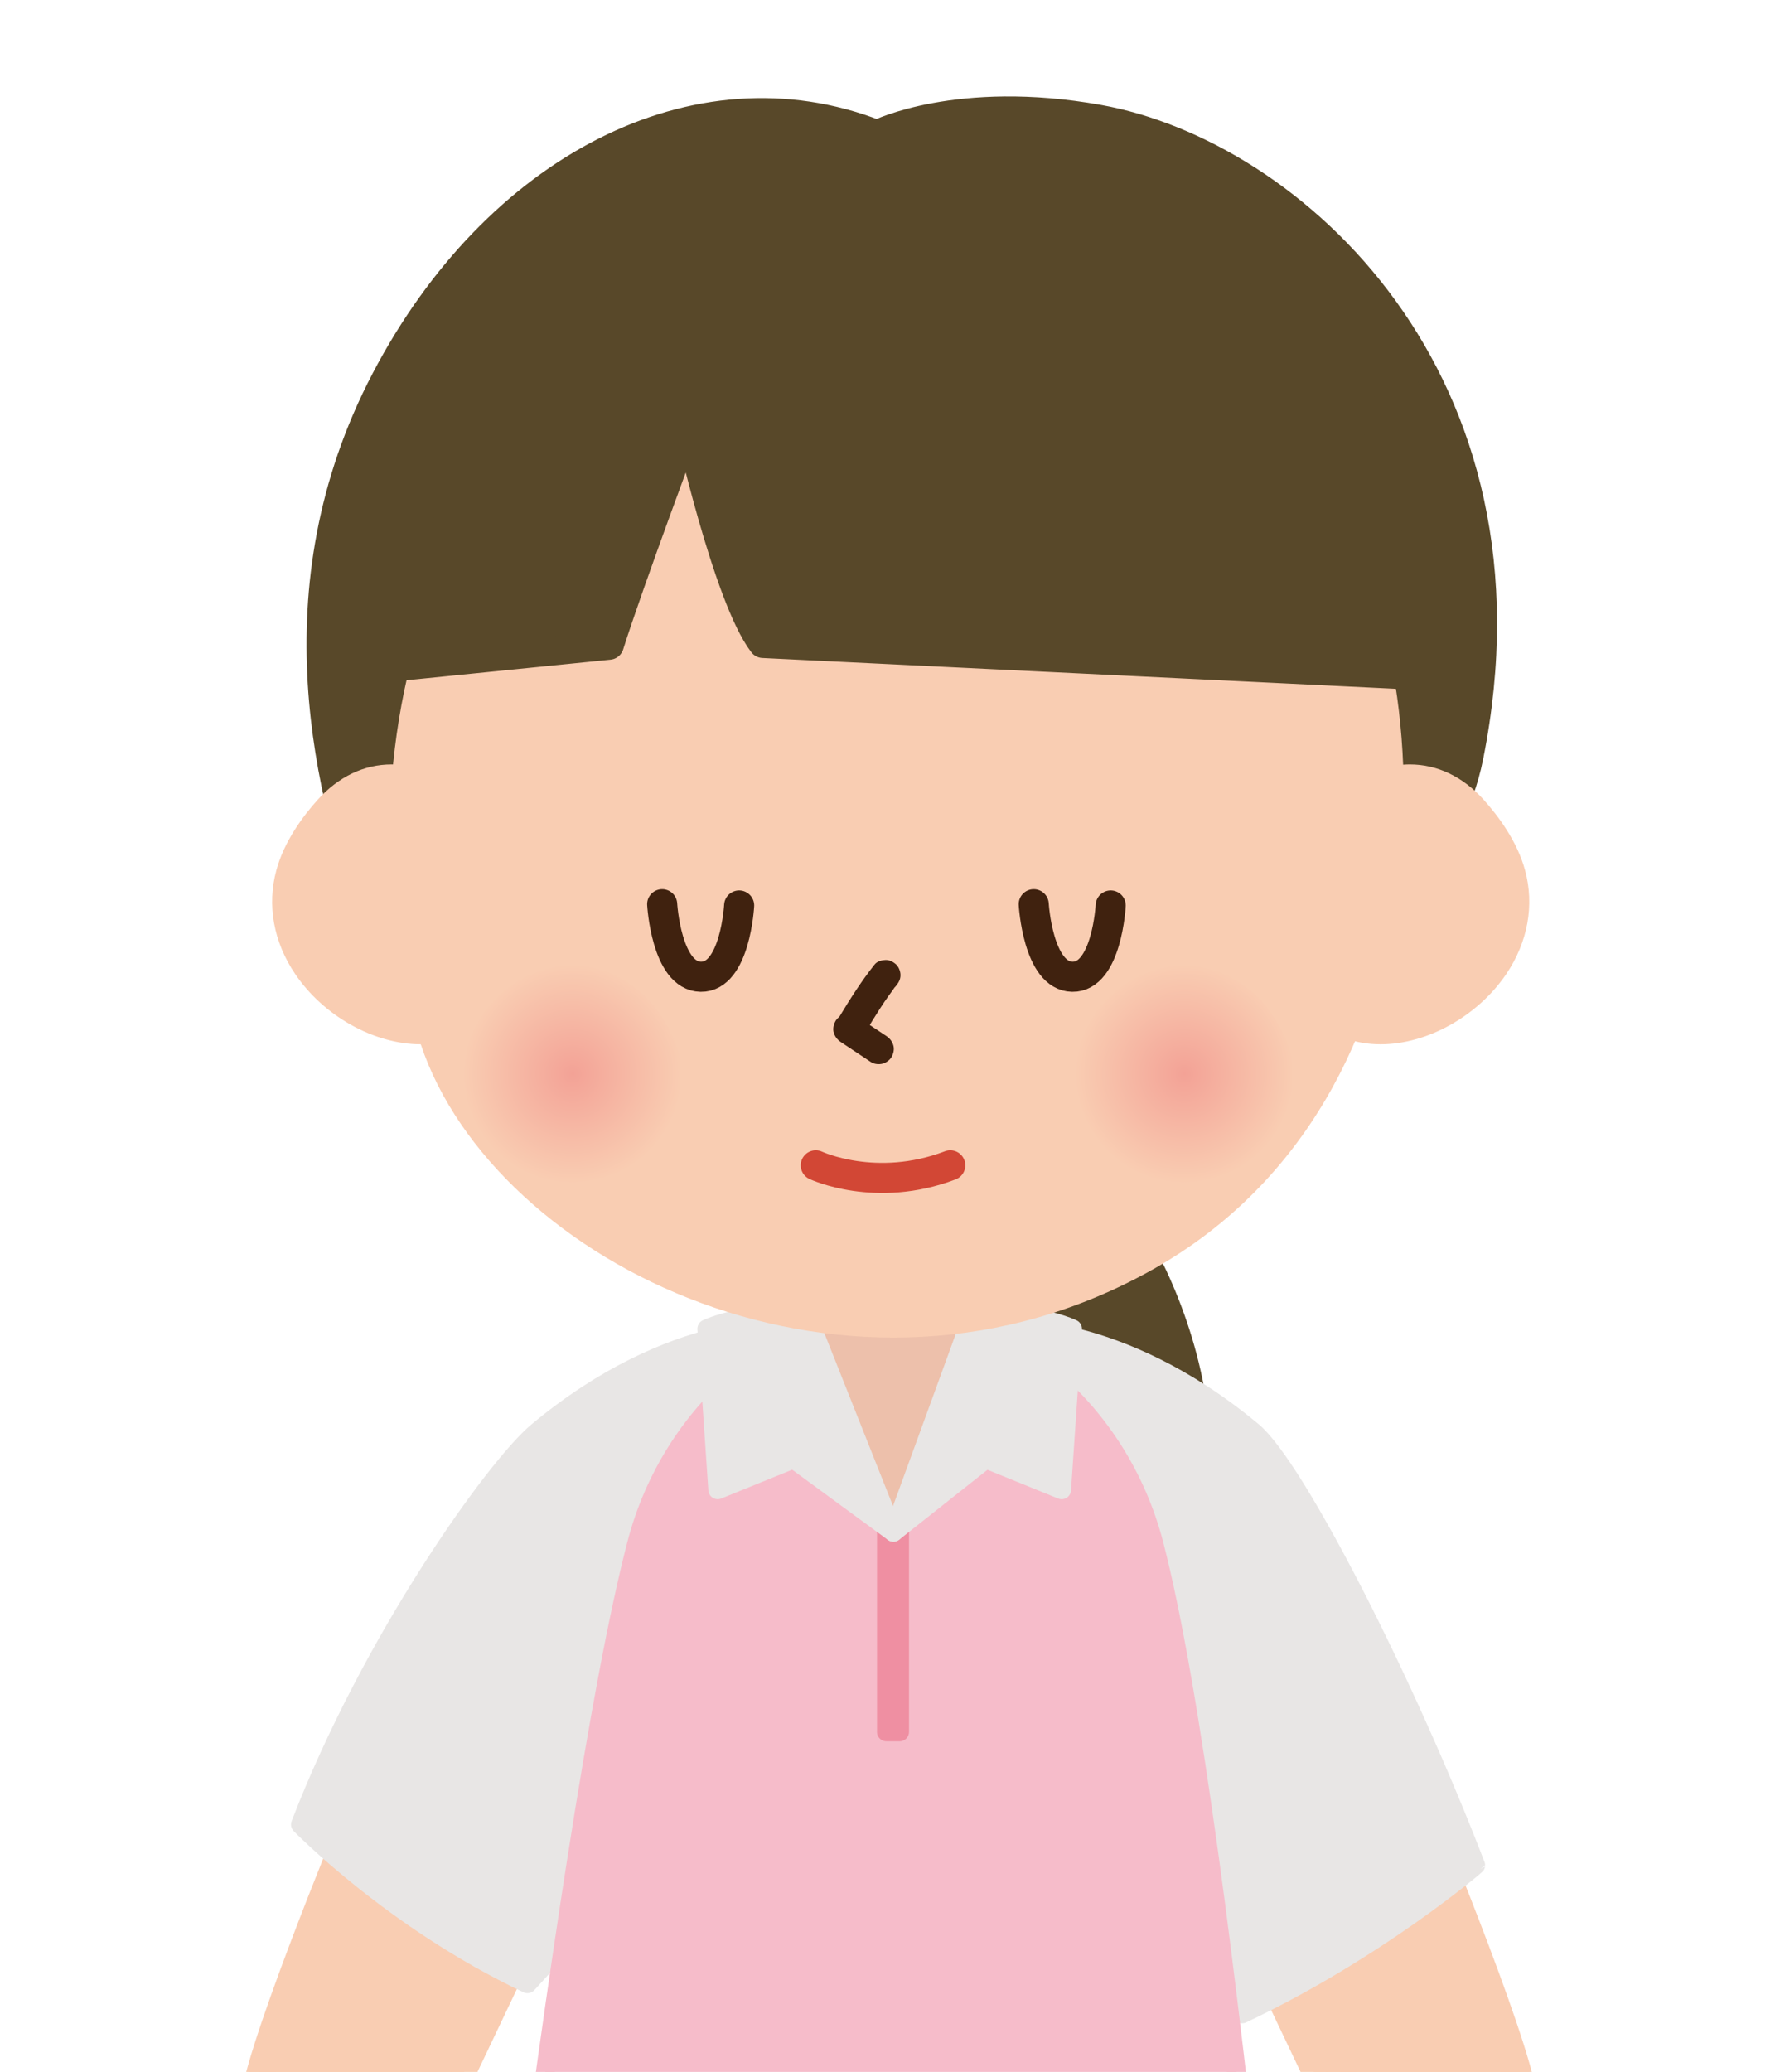 <?xml version="1.0" encoding="utf-8"?>
<!-- Generator: Adobe Illustrator 24.3.0, SVG Export Plug-In . SVG Version: 6.00 Build 0)  -->
<svg version="1.1" id="レイヤー_1" xmlns="http://www.w3.org/2000/svg" xmlns:xlink="http://www.w3.org/1999/xlink" x="0px"
	 y="0px" width="142.439px" height="165.735px" viewBox="0 0 142.439 165.735" style="enable-background:new 0 0 142.439 165.735;"
	 xml:space="preserve">
<style type="text/css">
	.st0{fill:#F9CDB2;stroke:#F9CDB2;stroke-width:1.926;stroke-linecap:round;stroke-linejoin:round;stroke-miterlimit:10;}
	
		.st1{fill-rule:evenodd;clip-rule:evenodd;fill:#584829;stroke:#584829;stroke-width:1.83;stroke-linecap:round;stroke-linejoin:round;stroke-miterlimit:10;}
	.st2{fill:#D6CFCD;stroke:#D6CFCD;stroke-width:2;stroke-linecap:round;stroke-linejoin:round;stroke-miterlimit:10;}
	.st3{fill:#C2BDBB;stroke:#C2BDBB;stroke-width:2;stroke-linecap:round;stroke-linejoin:round;stroke-miterlimit:10;}
	.st4{fill:#F9CDB2;}
	.st5{fill:#E8E6E5;stroke:#E8E6E5;stroke-width:1.5;stroke-linecap:round;stroke-linejoin:round;stroke-miterlimit:10;}
	.st6{fill:#DFDDDA;stroke:#DFDDDA;stroke-width:1.5;stroke-linecap:round;stroke-linejoin:round;stroke-miterlimit:10;}
	.st7{fill:#F6BCCA;stroke:#F6BCCA;stroke-width:1.5;stroke-linecap:round;stroke-linejoin:round;stroke-miterlimit:10;}
	.st8{fill:#EDC0AB;}
	.st9{fill:#EF8FA2;stroke:#EF8FA2;stroke-width:1.5;stroke-linecap:round;stroke-linejoin:round;stroke-miterlimit:10;}
	.st10{fill:#40220F;}
	.st11{fill-rule:evenodd;clip-rule:evenodd;fill:url(#SVGID_1_);}
	.st12{fill-rule:evenodd;clip-rule:evenodd;fill:url(#SVGID_2_);}
	
		.st13{fill-rule:evenodd;clip-rule:evenodd;fill:#584829;stroke:#584829;stroke-width:2.36;stroke-linecap:round;stroke-linejoin:round;stroke-miterlimit:10;}
	.st14{fill:#F9CDB2;stroke:#F9CDB2;stroke-width:1.747;stroke-linecap:round;stroke-linejoin:round;stroke-miterlimit:10;}
	.st15{fill:none;stroke:#F3A49A;stroke-width:1.31;stroke-linecap:round;stroke-linejoin:round;stroke-miterlimit:10;}
	
		.st16{fill-rule:evenodd;clip-rule:evenodd;fill:none;stroke:#40220F;stroke-width:2.408;stroke-linecap:round;stroke-linejoin:round;stroke-miterlimit:10;}
	
		.st17{fill-rule:evenodd;clip-rule:evenodd;fill:none;stroke:#D24735;stroke-width:2.408;stroke-linecap:round;stroke-linejoin:round;stroke-miterlimit:10;}
</style>
<g>
	<path class="st0" d="M28.105,145.709c0,0-8.213,19.819-7.927,22.931c0.281,3.117,10.194,11.33,10.194,11.33l11.043-23.217
		L28.105,145.709z"/>
	<path class="st0" d="M114.178,145.709c0,0,8.213,19.819,7.927,22.931c-0.281,3.117-10.194,11.33-10.194,11.33l-11.043-23.217
		L114.178,145.709z"/>
	<path class="st1" d="M84.781,90.817c0,0,11.298,10.491,11.298,27.029l-22.193-0.802c0,0,0.807-14.123,1.21-21.789
		C75.5,87.584,84.781,90.817,84.781,90.817z"/>
	<path class="st2" d="M68.184,317.713c0,0,1.062,9.769,0,12.105c-1.062,2.336-5.692,8.553-8.92,10.618
		c-5.309,3.398-13.804,5.097-15.503-1.911C42.063,331.517,68.184,317.713,68.184,317.713z"/>
	<path class="st3" d="M52.984,314.564c0,0-4.03,3.892-6.371,8.282c-3.398,6.371-6.583,15.928,0.849,18.051
		c7.146,2.044,12.742-3.186,16.99-9.132c4.194-5.867,4.46-9.132,3.61-15.503C67.696,313.529,62.328,307.132,52.984,314.564z"/>
	<path class="st4" d="M50.648,248.517c0,0,2.262,62.58,2.548,65.978c0.09,1.126,9.344,7.359,11.893,0.849l3.679-67.677
		L50.648,248.517z"/>
	<path class="st4" d="M65.089,317.044c-1.046,7.29-11.956,16.358-16.427,11.325c-2.262-2.548,3.26-12.317,3.26-12.317
		c2.124-5.522,1.274-14.579,1.274-16.565C53.196,297.506,66.613,306.383,65.089,317.044z"/>
	<path class="st3" d="M61.176,328.756c0,0-4.035-7.645-14.016-5.946l-1.062,2.548c0,0,9.981-0.849,12.317,5.522L61.176,328.756z"/>
	<path class="st2" d="M72.586,317.713c0,0-1.062,9.769,0,12.105c1.062,2.336,5.697,8.553,8.92,10.618
		c5.309,3.398,13.804,5.097,15.503-1.911C98.707,331.517,72.586,317.713,72.586,317.713z"/>
	<path class="st3" d="M87.791,314.564c0,0,4.03,3.892,6.371,8.282c3.398,6.371,6.583,15.928-0.849,18.051
		c-7.146,2.044-12.742-3.186-16.99-9.132c-4.194-5.867-4.46-9.132-3.61-15.503C73.079,313.529,78.447,307.132,87.791,314.564z"/>
	<path class="st4" d="M90.127,248.517c0,0-2.262,62.58-2.548,65.978c-0.096,1.126-9.344,7.359-11.893,0.849l-3.679-67.677
		L90.127,248.517z"/>
	<path class="st4" d="M75.686,317.044c1.046,7.29,11.951,16.358,16.427,11.325c2.262-2.548-3.26-12.317-3.26-12.317
		c-2.124-5.522-1.274-14.579-1.274-16.565C87.579,297.506,74.157,306.383,75.686,317.044z"/>
	<path class="st5" d="M99.403,161.095l-13.592-19.113l-5.697-35.683c0,0,9.238-0.871,20.138,8.213
		c3.398,2.835,12.174,19.963,17.839,34.691C118.091,149.203,110.164,155.999,99.403,161.095z"/>
	<path class="st5" d="M42.206,158.685l15.248-16.703l5.697-35.683c0,0-9.238-0.871-20.138,8.213
		c-3.398,2.835-13.31,16.708-18.975,31.431C24.038,145.943,31.444,153.588,42.206,158.685z"/>
	<g>
		<path class="st6" d="M99.137,200.458c0,0-1.269,22.363-3.175,39.639c-1.911,17.276-5.729,70.793-5.729,70.793
			s-9.334,2.824-18.439-0.573l0.159-110.708L99.137,200.458z"/>
		<path class="st6" d="M41.452,200.458c0,0,1.274,22.363,3.18,39.639c1.906,17.276,5.723,70.793,5.723,70.793
			s9.334,2.824,18.439-0.573l-0.159-110.708L41.452,200.458z"/>
		<polygon class="st6" points="66.984,232.876 73.493,233.158 73.493,202.858 68.657,201.159 		"/>
	</g>
	<path class="st3" d="M79.594,328.756c0,0,4.035-7.645,14.016-5.946l1.062,2.548c0,0-9.981-0.849-12.317,5.522L79.594,328.756z"/>
	<path class="st7" d="M71.641,105.051c-8.76,0.382-17.887,7.614-20.711,18.476c-6.01,23.127-14.069,96.819-14.069,96.819
		s16.246,3.61,34.722,3.398s32.731-3.398,32.731-3.398s-5.952-73.692-11.962-96.819C89.522,112.665,80.401,105.433,71.641,105.051"
		/>
	<path class="st8" d="M71.194,120.735l9.769-8.495c0-4.693-4.375-8.495-9.769-8.495s-9.769,3.801-9.769,8.495L71.194,120.735z"/>
	<rect x="70.929" y="122.29" class="st9" width="1.062" height="16.246"/>
	<path class="st5" d="M78.049,104.595c0,0,5.66,0.706,7.783,1.699l-0.876,12.88l-6.058-2.463l-7.406,5.861L78.049,104.595z"/>
	<path class="st5" d="M64.346,104.595c0,0-5.665,0.706-7.789,1.699l0.876,12.88l6.063-2.463l7.996,5.861L64.346,104.595z"/>
	<path class="st1" d="M70.175,10.504c-14.521-5.649-30.661,2.825-39.538,19.772c-8.882,16.947-4.439,33.491-0.812,43.578
		c3.637,10.088,81.577,18.646,87.964-13.316c6.053-30.263-14.34-48.473-29.854-51.245C76.637,7.276,70.175,10.504,70.175,10.504z"/>
	<g>
		<path class="st4" d="M39.286,65.747c-2.087-2.883-5.06-4.598-7.959-4.598c-2.203,0-4.242,0.982-5.909,2.83
			c-1.168,1.295-2.687,3.329-3.308,5.649c-0.754,2.782-0.218,5.723,1.502,8.272c2.272,3.371,6.318,5.633,10.056,5.633
			c4.014,0,6.923-2.538,7.985-6.998C42.408,72.787,41.548,68.853,39.286,65.747z"/>
		<path class="st4" d="M104.866,65.747c2.087-2.883,5.06-4.598,7.959-4.598c2.198,0,4.242,0.982,5.909,2.83
			c1.163,1.295,2.686,3.329,3.308,5.649c0.754,2.782,0.218,5.723-1.497,8.272c-2.278,3.371-6.318,5.633-10.061,5.633
			c-4.014,0-6.923-2.538-7.985-6.998C101.749,72.787,102.604,68.853,104.866,65.747z"/>
	</g>
	<path class="st8" d="M65.248,100.894l0.849,4.672c0,0,5.522,4.672,10.194,0l0.849-5.097L65.248,100.894z"/>
	<path class="st4" d="M63.316,21.993c9.557-2.57,32.28,0.802,42.368,16.14c10.088,15.328,10.895,49.625-13.316,63.345
		s-52.843-0.377-58.699-17.945C27.807,65.97,30.234,30.865,63.316,21.993z"/>
	<g>
		<g>
			<path class="st10" d="M69.993,77.145c-1.076,1.353-1.991,2.802-2.881,4.28c-0.327,0.543-0.138,1.354,0.434,1.656
				c0.587,0.31,1.307,0.145,1.656-0.434c0.402-0.667,0.804-1.335,1.228-1.988c0.218-0.335,0.441-0.667,0.672-0.993
				c0.118-0.167,0.238-0.332,0.361-0.496c0.055-0.074,0.116-0.192,0.188-0.248c-0.11,0.142-0.124,0.161-0.045,0.059
				c0.033-0.041,0.065-0.083,0.098-0.124c0.208-0.261,0.355-0.509,0.355-0.856c0-0.297-0.132-0.652-0.355-0.856
				c-0.231-0.212-0.534-0.369-0.856-0.355C70.55,76.803,70.189,76.899,69.993,77.145L69.993,77.145z"/>
		</g>
	</g>
	<g>
		<g>
			<path class="st10" d="M67.281,83.352c0.807,0.536,1.614,1.072,2.421,1.609c0.253,0.168,0.647,0.201,0.933,0.122
				c0.281-0.077,0.585-0.294,0.723-0.556c0.148-0.281,0.223-0.621,0.122-0.933c-0.1-0.31-0.283-0.542-0.556-0.723
				c-0.807-0.536-1.614-1.073-2.421-1.609c-0.253-0.168-0.647-0.201-0.933-0.122c-0.281,0.077-0.585,0.294-0.723,0.556
				c-0.148,0.281-0.223,0.621-0.122,0.933C66.825,82.938,67.008,83.17,67.281,83.352L67.281,83.352z"/>
		</g>
	</g>
	<radialGradient id="SVGID_1_" cx="94.778" cy="85.898" r="8.763" gradientUnits="userSpaceOnUse">
		<stop  offset="0" style="stop-color:#F3A296"/>
		<stop  offset="1" style="stop-color:#F9CDB2"/>
	</radialGradient>
	<path class="st11" d="M86.114,88.486c4.906,11.68,20.849,4.619,16.894-5.092c-0.664-1.625-1.789-3.239-2.909-4.152
		c-5.49-4.486-12.137-0.812-13.735,4.412C85.928,85.088,85.763,87.021,86.114,88.486"/>
	<radialGradient id="SVGID_2_" cx="45.816" cy="85.898" r="8.763" gradientUnits="userSpaceOnUse">
		<stop  offset="0" style="stop-color:#F3A296"/>
		<stop  offset="1" style="stop-color:#F9CDB2"/>
	</radialGradient>
	<path class="st12" d="M37.152,88.486c4.911,11.68,20.849,4.619,16.894-5.092c-0.658-1.625-1.789-3.239-2.91-4.152
		c-5.49-4.486-12.137-0.812-13.73,4.412C36.966,85.088,36.801,87.021,37.152,88.486"/>
	<path class="st13" d="M46.193,23.135c10.719-4.592,32.28-11.043,52.243,0s15.004,30.868,15.004,30.868l-52.381-2.548
		c-2.835-3.685-5.946-17.701-5.946-17.701s-4.816,12.886-6.371,17.839l-18.264,1.842C30.478,53.435,34.301,28.232,46.193,23.135z"/>
	<g>
		<g>
			<path class="st14" d="M62.827,204.976c0,0,7.067,1.269,8.999,2.697c2.718,2.007,6.69,6.849,4.996,7.884
				C73.584,217.538,62.827,204.976,62.827,204.976z"/>
			<path class="st14" d="M62.923,204.461c-1.561-1.428-5.192-5.575-5.192-5.575l-4.534,8.038c0,0,3.117,7.088,4.21,9.737
				c2.416,5.835,7.868,13.56,9.647,13.071c2.957-0.818-3.525-8.017-3.525-8.017s6.546,9.753,8.447,8.734
				c2.134-1.152-4.699-10.656-4.699-10.656s7.831,12.678,9.403,9.843c1.572-2.846-5.877-13.363-5.877-13.363
				c5.177,10.098,9.328,10.778,7.231,5.166C75.484,214.607,64.101,205.539,62.923,204.461z"/>
			<line class="st15" x1="69.129" y1="215.436" x2="76.557" y2="224.902"/>
			<line class="st15" x1="72.798" y1="228.512" x2="65.742" y2="218.308"/>
		</g>
		<line class="st15" x1="75.952" y1="215.929" x2="72.113" y2="211.167"/>
		<path class="st15" d="M68.37,229.102c0,0-4.9-5.962-5.479-8.123"/>
	</g>
	<g>
		<g>
			<path class="st14" d="M80.762,205.268c0,0-6.435,0.977-8.373,2.405c-2.718,2.007-6.684,6.849-4.996,7.884
				C70.637,217.538,80.762,205.268,80.762,205.268z"/>
			<path class="st14" d="M81.303,203.676c1.545-1.455,5.522-5.426,5.522-5.426l4.194,8.675c0,0-3.117,7.088-4.21,9.737
				c-2.416,5.835-7.863,13.56-9.647,13.071c-2.957-0.818,3.531-8.017,3.531-8.017s-6.546,9.753-8.452,8.734
				c-2.134-1.152,4.704-10.656,4.704-10.656s-7.836,12.678-9.408,9.843c-1.572-2.846,5.883-13.363,5.883-13.363
				c-5.182,10.098-9.328,10.778-7.237,5.166C68.731,214.607,79.323,205.539,81.303,203.676z"/>
			<path class="st15" d="M75.086,215.436l-7.422,9.466c-2.49,1.789-3.472,0.053-2.915-2.745c0.568-2.83,7.082-9.907,7.082-9.907"/>
			<path class="st15" d="M78.479,218.308l-7.199,9.265c-1.964,2.32-3.191,3.674-4.407,2.655c-1.699-1.412,1.646-6.318,1.646-6.318"
				/>
		</g>
		<path class="st15" d="M81.325,220.978c-0.579,2.161-6.594,8.399-6.594,8.399c-1.901,2.124-5.309,3.26-3.748-1.274"/>
		<path class="st15" d="M67.866,216.497c0,0-2.405-0.568-0.706-3.823c1.699-3.26,4.545-5.277,4.545-5.277"/>
	</g>
	<path class="st0" d="M83.31,202.343l22.511-33.984c0,0,1.561-4.816,6.09-5.378c5.649-0.711,15.147,0.849,6.653,13.592
		s-27.544,30.353-27.544,30.353L83.31,202.343z"/>
	<path class="st0" d="M60.81,203.192l-24.353-34.834c0,0-1.556-4.816-6.084-5.378c-5.649-0.711-15.153,0.849-6.658,13.592
		s30.146,31.691,30.146,31.691L60.81,203.192z"/>
	<path class="st16" d="M82.721,72.33c0,0,0.329,5.755,3.09,5.803c2.761,0.042,3.069-5.702,3.069-5.702"/>
	<path class="st16" d="M52.989,72.33c0,0,0.329,5.755,3.09,5.803c2.761,0.042,3.069-5.702,3.069-5.702"/>
	<path class="st17" d="M65.28,93.217c0,0,4.816,2.267,10.762,0"/>
</g>
</svg>
